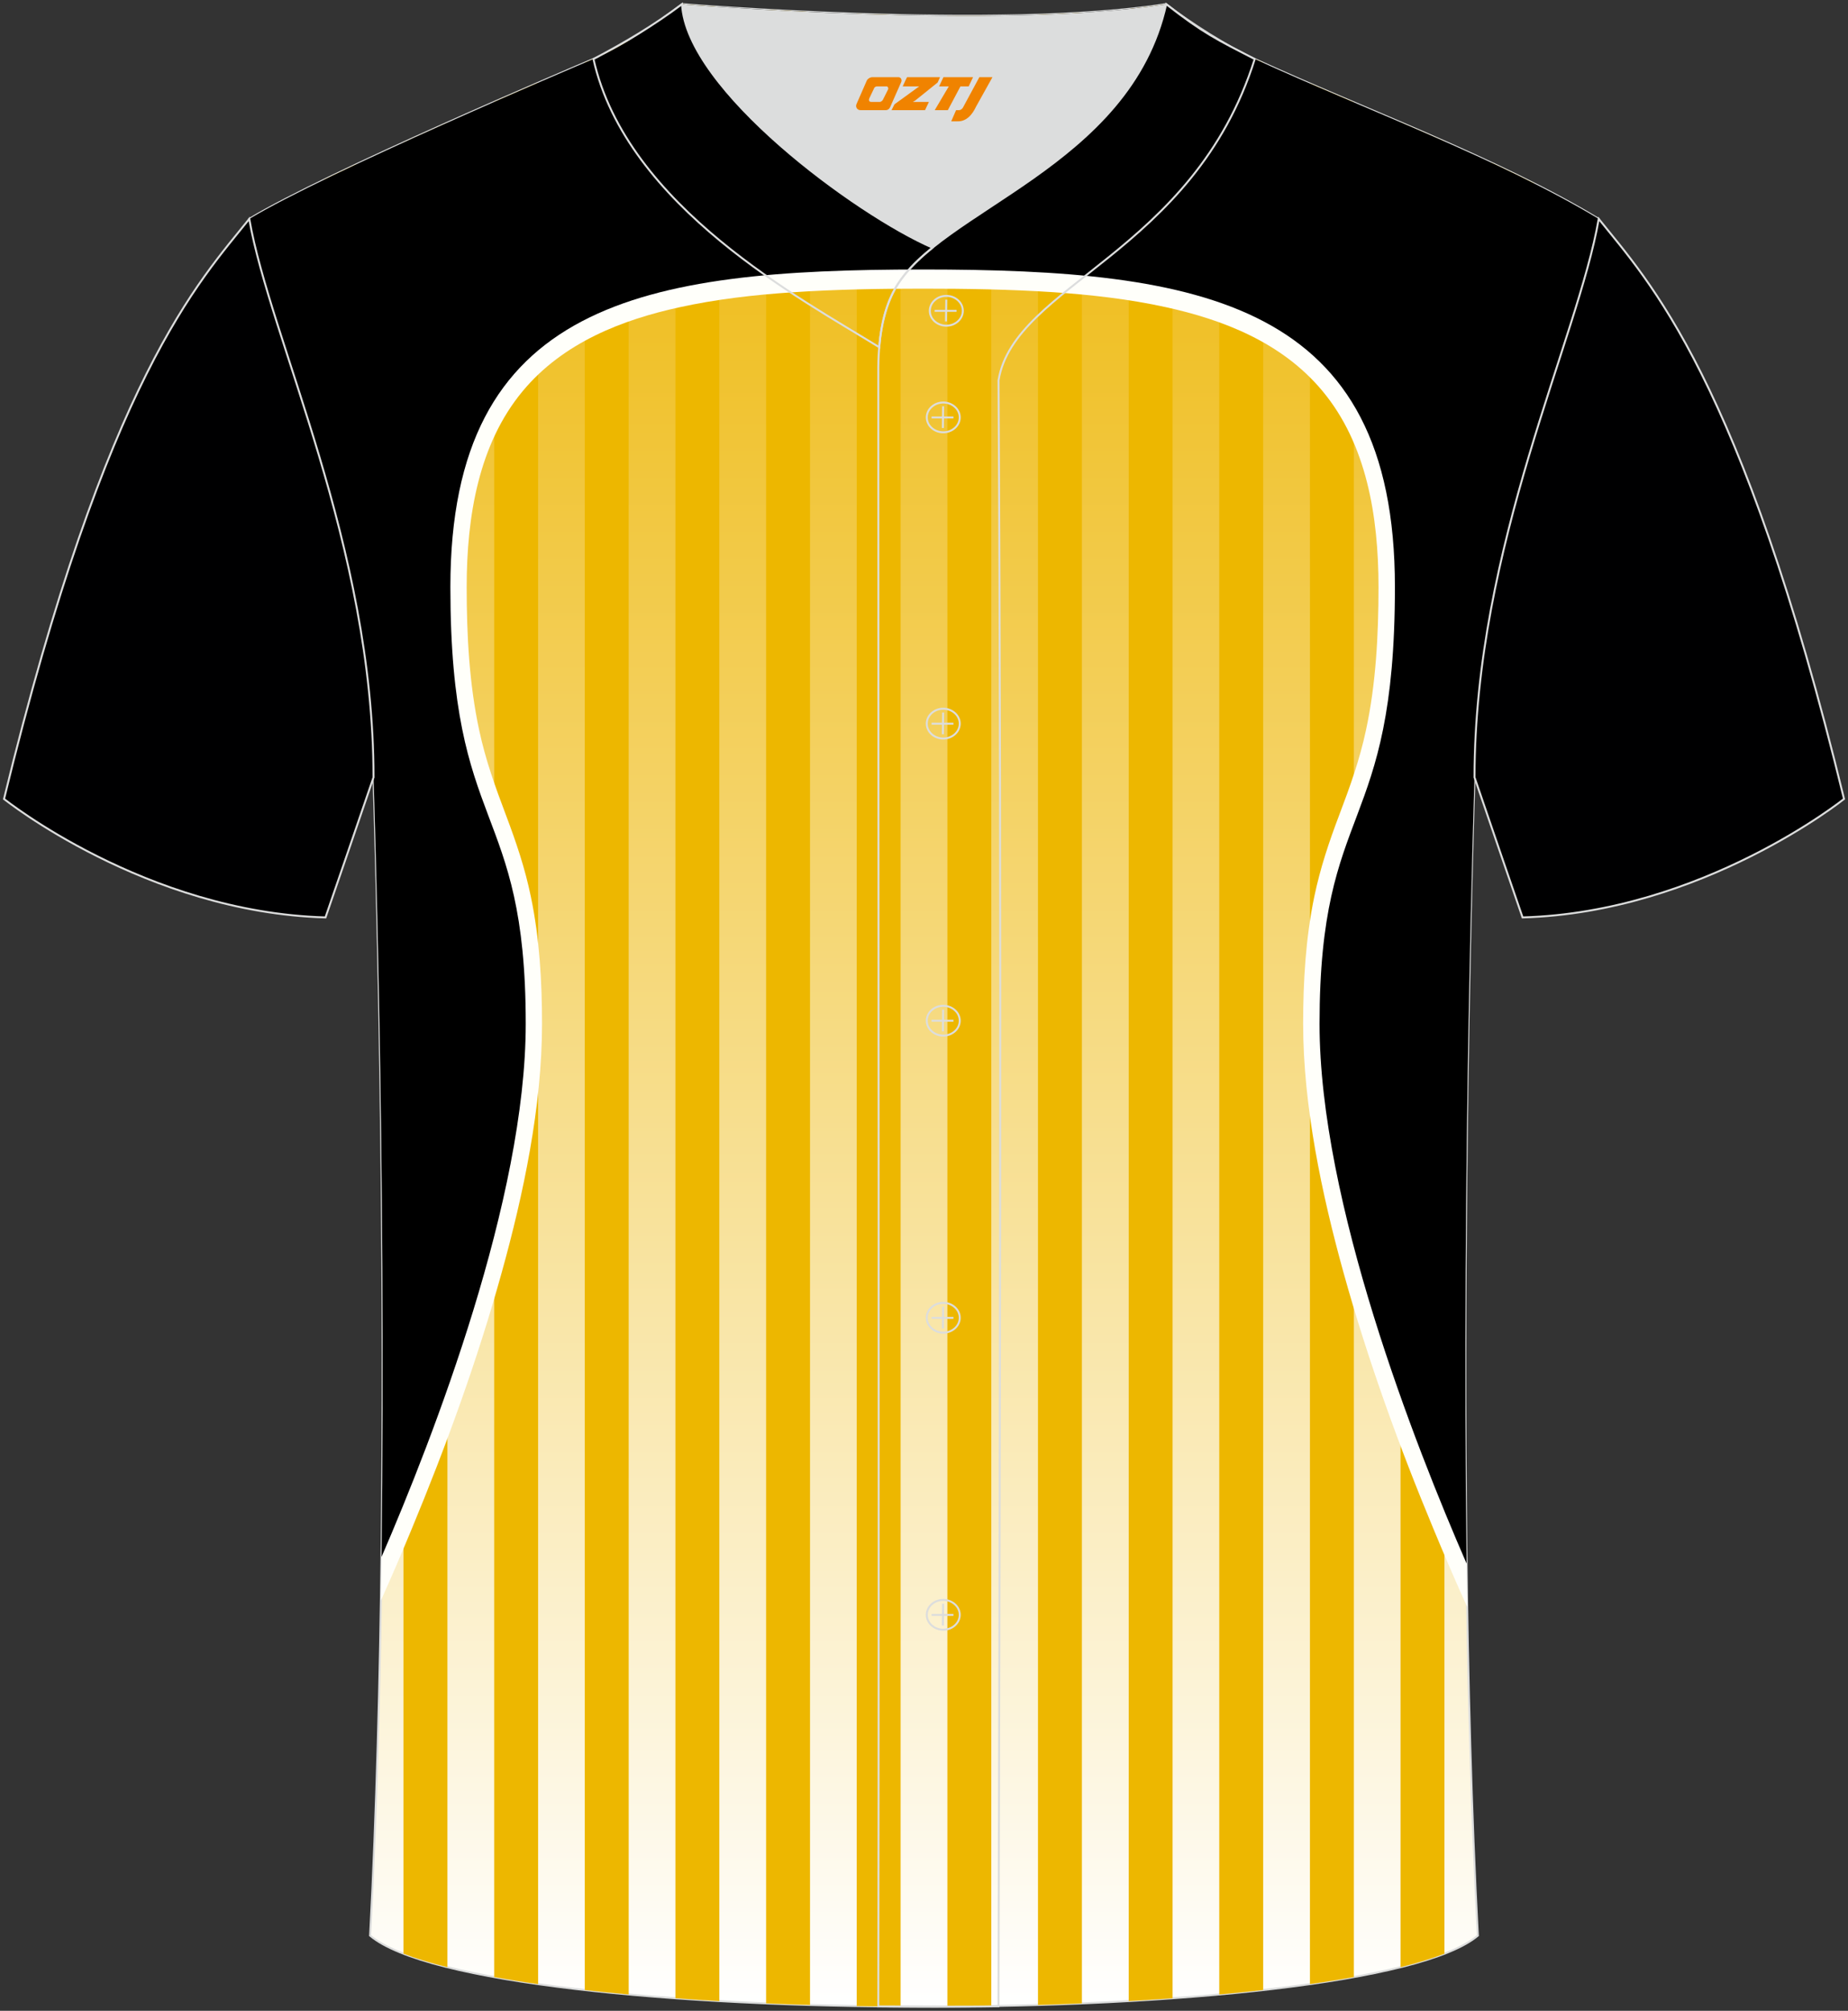 <?xml version="1.0" encoding="utf-8"?>
<!-- Generator: Adobe Illustrator 24.0.0, SVG Export Plug-In . SVG Version: 6.00 Build 0)  -->
<svg xmlns="http://www.w3.org/2000/svg" xmlns:xlink="http://www.w3.org/1999/xlink" version="1.1" id="图层_1" x="0px" y="0px" width="380.86px" height="414.34px" viewBox="0 0 380.86 414.34" enable-background="new 0 0 380.86 414.34" xml:space="preserve">
<rect x="0" y="0" width="380.86" height="414.34" fill="#333333" stroke="none"/>
<g>
	<linearGradient id="SVGID_1_" gradientUnits="userSpaceOnUse" x1="190.432" y1="0.859" x2="190.432" y2="413.481">
		<stop offset="0" style="stop-color:#EDB500"/>
		<stop offset="1" style="stop-color:#FFFFFF"/>
	</linearGradient>
	
		<path fill-rule="evenodd" clip-rule="evenodd" fill="url(#SVGID_1_)" stroke="#DCDDDD" stroke-width="0.4" stroke-miterlimit="22.926" d="   M76.27,398.84c5.38-101.42,0.7-238.66,0.7-238.66c0-47.82-21.33-90.3-25.6-115.07c15.76-9.52,66.73-31.17,70.91-32.94   c6.38-2.69,12.75-7.17,18.28-11.32c0,0,65.42,5.41,99.78,0c4.96,3.87,12.53,8.66,18.22,11.3c22.43,10.3,50.25,20.48,70.92,32.96   c-4.29,24.77-25.6,67.26-25.6,115.07c0,0-4.68,137.23,0.7,238.66C281.43,418.36,99.44,418.36,76.27,398.84z"/>
	<g>
		<g>
			<path fill-rule="evenodd" clip-rule="evenodd" fill="#EDB700" d="M73.54,125.3V33.82c-2.34,1.1-4.62,2.19-6.79,3.24     c1.35,20.1,1.56,40.89-0.76,57.66C68.82,104.3,71.52,114.55,73.54,125.3z"/>
			<path fill-rule="evenodd" clip-rule="evenodd" fill="#EDB700" d="M92.21,405.35V25.28c-2.98,1.33-6.03,2.71-9.06,4.09v373.19     C85.72,403.56,88.75,404.49,92.21,405.35z"/>
			<path fill-rule="evenodd" clip-rule="evenodd" fill="#EDB700" d="M110.9,408.84V17.06c-2.71,1.17-5.77,2.51-9.05,3.95v386.38     C104.7,407.9,107.72,408.39,110.9,408.84z"/>
			<path fill-rule="evenodd" clip-rule="evenodd" fill="#EDB700" d="M129.57,410.97V8.42c-2.4,1.44-4.84,2.73-7.29,3.76l-1.76,0.75     v397.13C123.45,410.38,126.47,410.69,129.57,410.97z"/>
			<path fill-rule="evenodd" clip-rule="evenodd" fill="#EDB700" d="M148.25,412.34V1.42c-4.83-0.32-7.69-0.56-7.69-0.56l-1.36,1.01     v409.88C142.17,411.97,145.19,412.16,148.25,412.34z"/>
			<path fill-rule="evenodd" clip-rule="evenodd" fill="#EDB700" d="M166.94,413.13V2.47c-3.23-0.15-6.27-0.31-9.05-0.46v410.8     C160.88,412.94,163.9,413.04,166.94,413.13z"/>
			<path fill-rule="evenodd" clip-rule="evenodd" fill="#EDB700" d="M185.61,413.47V3.11c-3.08-0.07-6.11-0.16-9.05-0.25v410.51     C179.57,413.41,182.59,413.45,185.61,413.47z"/>
			<path fill-rule="evenodd" clip-rule="evenodd" fill="#EDB700" d="M204.3,413.36V3.24c-3.02,0.03-6.04,0.03-9.05,0.01v410.22     C198.27,413.45,201.29,413.41,204.3,413.36z"/>
			<path fill-rule="evenodd" clip-rule="evenodd" fill="#EDB700" d="M222.97,412.81V2.63c-2.95,0.18-5.97,0.31-9.05,0.41v410.1     C216.97,413.04,219.98,412.94,222.97,412.81z"/>
			<path fill-rule="evenodd" clip-rule="evenodd" fill="#EDB700" d="M241.66,411.76V1.86c-0.46-0.34-0.89-0.67-1.31-1     c-2.43,0.38-5.03,0.71-7.73,0.99v410.48C235.67,412.16,238.7,411.97,241.66,411.76z"/>
			<path fill-rule="evenodd" clip-rule="evenodd" fill="#EDB700" d="M260.33,410.05V12.96l-1.76-0.8c-2.23-1.03-4.75-2.4-7.29-3.91     v402.72C254.39,410.69,257.4,410.38,260.33,410.05z"/>
			<path fill-rule="evenodd" clip-rule="evenodd" fill="#EDB700" d="M279.02,407.39V21.09c-3.05-1.3-6.08-2.59-9.05-3.88v391.62     C273.15,408.39,276.16,407.9,279.02,407.39z"/>
			<path fill-rule="evenodd" clip-rule="evenodd" fill="#EDB700" d="M297.69,402.57V29.14c-3-1.33-6.03-2.64-9.05-3.94v380.15     C292.1,404.49,295.13,403.56,297.69,402.57z"/>
			<path fill-rule="evenodd" clip-rule="evenodd" fill="#EDB700" d="M316.38,89.72v-0.1c-1.62-15.56-1.38-33.93-0.2-51.81     c-2.89-1.46-5.84-2.89-8.85-4.29v91.76C309.7,112.64,313.01,100.69,316.38,89.72z"/>
		</g>
		<g>
			<path fill-rule="evenodd" clip-rule="evenodd" fill="#FFFFFA" d="M190.16,59.48c-9,0-18.01,0.15-27,0.76     c-7.74,0.52-15.55,1.41-23.19,3.09c-11.54,2.53-23.86,7.17-32.25,17.27c-9.03,10.86-11.54,25.72-11.54,40.38     c0,9.77,0.52,19.92,2.57,29.44c1.34,6.27,3.32,11.69,5.54,17.58c2.1,5.57,3.9,10.86,5.13,16.81c1.77,8.53,2.29,17.42,2.29,26.17     c0,16.97-3.84,35.16-8.31,51.23c-5.02,18.1-11.5,35.89-18.61,52.99c-2.01,4.85-4.11,9.75-6.28,14.58     c1.35-85.29-1.53-169.6-1.53-169.6c0-5.59-0.29-11.1-0.82-16.52c15.42-20.98,5.95-88.04,0.68-111.4     c7.91-3.68,16.29-7.43,23.69-10.68c18.23-3.8,37.43-8.16,52.6-16c0.88-0.46,3.5-1.85,4.38-2.44c0,0,29.68,6.9,66.13,0.19l0,0l0,0     c15.67,9.33,36.64,14.12,56.5,18.24c7.96,3.39,16.08,6.84,23.95,10.44c-5.25,23.12-14.83,90.52,0.61,111.62     c-0.52,5.43-0.82,10.96-0.82,16.56c0,0-2.9,85.18-1.5,170.92c-2.4-5.26-4.69-10.63-6.89-15.92c-7.12-17.09-13.59-34.91-18.61-53     c-4.45-16.07-8.31-34.26-8.31-51.23c0-8.75,0.52-17.64,2.29-26.17c1.24-5.94,3.02-11.24,5.13-16.81     c2.23-5.89,4.2-11.3,5.54-17.58c2.05-9.52,2.57-19.67,2.57-29.44c0-14.68-2.5-29.53-11.55-40.39     c-8.39-10.1-20.7-14.74-32.25-17.27c-7.63-1.68-15.43-2.55-23.19-3.09C208.17,59.62,199.16,59.48,190.16,59.48z"/>
			<path fill-rule="evenodd" clip-rule="evenodd" d="M190.16,55.53c-57.68,0-97.34,6.75-97.34,65.43     c0,51.39,15.53,43.82,15.53,89.99c0,36.02-18.94,84.94-29.72,109.87c1.02-82.14-1.65-160.64-1.65-160.64     c0-47.82-21.33-90.3-25.6-115.07c15.76-9.52,66.73-31.17,70.91-32.94c6.38-2.69,12.75-7.17,18.28-11.32c0,0,65.42,5.41,99.78,0     c4.96,3.87,12.53,8.66,18.22,11.3c22.43,10.3,50.25,20.48,70.92,32.96c-4.29,24.77-25.6,67.26-25.6,115.07     c0,0-2.71,79.38-1.63,162.01c-10.66-24.46-30.31-74.53-30.31-111.21c0-46.19,15.53-38.62,15.53-89.99     C287.52,62.29,247.84,55.53,190.16,55.53z"/>
		</g>
	</g>
	
		<path fill-rule="evenodd" clip-rule="evenodd" fill="#000001" stroke="#DCDDDD" stroke-width="0.4" stroke-miterlimit="22.926" d="   M51.37,45.11C41.13,57.93,22,77.56,0.83,164.63c0,0,29.2,23.38,66.25,24.41c0,0,7.17-20.83,9.9-28.86   C76.98,112.38,55.66,69.89,51.37,45.11z"/>
	
		<path fill-rule="evenodd" clip-rule="evenodd" fill="#000001" stroke="#DCDDDD" stroke-width="0.4" stroke-miterlimit="22.926" d="   M329.49,45.11c10.24,12.81,29.37,32.44,50.55,119.52c0,0-29.2,23.38-66.25,24.41c0,0-7.17-20.83-9.9-28.86   C303.89,112.38,325.2,69.89,329.49,45.11z"/>
	<path fill-rule="evenodd" clip-rule="evenodd" fill="none" stroke="#DCDDDD" stroke-width="0.4" stroke-miterlimit="22.926" d="   M140.56,0.86c-5.88,4.41-11.76,7.88-18.25,11.31c6.82,30.45,43.15,49.63,58.89,59.37c0.43-5.16,1.57-8.98,3.2-11.92   c1.67-3.06,4.4-5.85,7.78-8.59C176.43,44.19,141.45,18.46,140.56,0.86z"/>
	
	<path fill-rule="evenodd" clip-rule="evenodd" fill="#DCDDDD" d="M192.19,51.03c14.78-11.95,42.05-22.78,48.15-50.17   c-34.36,5.41-99.78,0-99.78,0C141.45,18.46,176.43,44.19,192.19,51.03z"/>
	<path fill-rule="evenodd" clip-rule="evenodd" fill="none" stroke="#DCDDDD" stroke-width="0.4" stroke-miterlimit="22.926" d="   M258.59,12.17c-7.73-3.98-10.62-5.35-18.25-11.31c-7.49,33.66-46.96,42.31-55.94,58.76c-2.05,3.69-3.31,8.75-3.39,16.1   c0,112.61,0.19,225.1,0,337.71c8.35,0,16.42,0.13,24.77-0.03c0.26-111.61,0.66-223.45,0.01-335.04   C209.07,58.57,245.94,52.23,258.59,12.17z"/>
	<g>
		<g>
			<path fill-rule="evenodd" clip-rule="evenodd" fill="none" stroke="#DCDDDD" stroke-width="0.4" stroke-miterlimit="22.926" d="     M195.03,67.11c1.87,0,3.4-1.38,3.4-3.07c0-1.7-1.54-3.07-3.4-3.07c-1.87,0-3.4,1.38-3.4,3.07     C191.62,65.74,193.16,67.11,195.03,67.11z"/>
			
				<line fill-rule="evenodd" clip-rule="evenodd" fill="none" stroke="#DCDDDD" stroke-width="0.4" stroke-miterlimit="22.926" x1="195.02" y1="61.75" x2="194.96" y2="66.23"/>
			
				<line fill-rule="evenodd" clip-rule="evenodd" fill="none" stroke="#DCDDDD" stroke-width="0.4" stroke-miterlimit="22.926" x1="192.62" y1="64.05" x2="197.14" y2="64.05"/>
		</g>
		<g>
			<path fill-rule="evenodd" clip-rule="evenodd" fill="none" stroke="#DCDDDD" stroke-width="0.4" stroke-miterlimit="22.926" d="     M194.4,89.08c1.87,0,3.4-1.38,3.4-3.07c0-1.69-1.54-3.07-3.4-3.07c-1.87,0-3.4,1.38-3.4,3.07C191,87.7,192.53,89.08,194.4,89.08z     "/>
			
				<line fill-rule="evenodd" clip-rule="evenodd" fill="none" stroke="#DCDDDD" stroke-width="0.4" stroke-miterlimit="22.926" x1="194.37" y1="83.72" x2="194.32" y2="88.19"/>
			
				<line fill-rule="evenodd" clip-rule="evenodd" fill="none" stroke="#DCDDDD" stroke-width="0.4" stroke-miterlimit="22.926" x1="191.99" y1="86.02" x2="196.5" y2="86.02"/>
		</g>
		<g>
			<path fill-rule="evenodd" clip-rule="evenodd" fill="none" stroke="#DCDDDD" stroke-width="0.4" stroke-miterlimit="22.926" d="     M194.4,152.18c1.87,0,3.4-1.38,3.4-3.07c0-1.69-1.54-3.07-3.4-3.07c-1.87,0-3.4,1.38-3.4,3.07     C191,150.8,192.53,152.18,194.4,152.18z"/>
			
				<line fill-rule="evenodd" clip-rule="evenodd" fill="none" stroke="#DCDDDD" stroke-width="0.4" stroke-miterlimit="22.926" x1="194.37" y1="146.82" x2="194.32" y2="151.3"/>
			
				<line fill-rule="evenodd" clip-rule="evenodd" fill="none" stroke="#DCDDDD" stroke-width="0.4" stroke-miterlimit="22.926" x1="191.99" y1="149.12" x2="196.5" y2="149.12"/>
		</g>
		<g>
			<path fill-rule="evenodd" clip-rule="evenodd" fill="none" stroke="#DCDDDD" stroke-width="0.4" stroke-miterlimit="22.926" d="     M194.4,213.39c1.87,0,3.4-1.37,3.4-3.07c0-1.69-1.54-3.07-3.4-3.07c-1.87,0-3.4,1.37-3.4,3.07     C191,212.01,192.53,213.39,194.4,213.39z"/>
			
				<line fill-rule="evenodd" clip-rule="evenodd" fill="none" stroke="#DCDDDD" stroke-width="0.4" stroke-miterlimit="22.926" x1="194.37" y1="208.04" x2="194.32" y2="212.51"/>
			
				<line fill-rule="evenodd" clip-rule="evenodd" fill="none" stroke="#DCDDDD" stroke-width="0.4" stroke-miterlimit="22.926" x1="191.99" y1="210.33" x2="196.5" y2="210.33"/>
		</g>
		<g>
			<path fill-rule="evenodd" clip-rule="evenodd" fill="none" stroke="#DCDDDD" stroke-width="0.4" stroke-miterlimit="22.926" d="     M194.4,274.6c1.87,0,3.4-1.38,3.4-3.07c0-1.69-1.54-3.07-3.4-3.07c-1.87,0-3.4,1.38-3.4,3.07S192.53,274.6,194.4,274.6z"/>
			
				<line fill-rule="evenodd" clip-rule="evenodd" fill="none" stroke="#DCDDDD" stroke-width="0.4" stroke-miterlimit="22.926" x1="194.37" y1="269.25" x2="194.32" y2="273.72"/>
			
				<line fill-rule="evenodd" clip-rule="evenodd" fill="none" stroke="#DCDDDD" stroke-width="0.4" stroke-miterlimit="22.926" x1="191.99" y1="271.55" x2="196.5" y2="271.55"/>
		</g>
		<g>
			<path fill-rule="evenodd" clip-rule="evenodd" fill="none" stroke="#DCDDDD" stroke-width="0.4" stroke-miterlimit="22.926" d="     M194.4,335.81c1.87,0,3.4-1.37,3.4-3.07c0-1.69-1.54-3.07-3.4-3.07c-1.87,0-3.4,1.38-3.4,3.07     C191,334.43,192.53,335.81,194.4,335.81z"/>
			
				<line fill-rule="evenodd" clip-rule="evenodd" fill="none" stroke="#DCDDDD" stroke-width="0.4" stroke-miterlimit="22.926" x1="194.37" y1="330.46" x2="194.32" y2="334.94"/>
			
				<line fill-rule="evenodd" clip-rule="evenodd" fill="none" stroke="#DCDDDD" stroke-width="0.4" stroke-miterlimit="22.926" x1="191.99" y1="332.76" x2="196.5" y2="332.76"/>
		</g>
	</g>
	
</g>
<g>
	<path fill="#F08300" d="M201.84,15.9l-3.4,6.3c-0.2,0.3-0.5,0.5-0.8,0.5h-0.6l-1,2.3h1.2c2,0.1,3.2-1.5,3.9-3L204.54,15.9h-2.5L201.84,15.9z"/>
	<polygon fill="#F08300" points="194.64,15.9 ,200.54,15.9 ,199.64,17.8 ,197.94,17.8 ,195.34,22.7 ,192.64,22.7 ,195.54,17.8 ,193.54,17.8 ,194.44,15.9"/>
	<polygon fill="#F08300" points="188.64,21 ,188.14,21 ,188.64,20.7 ,193.24,17 ,193.74,15.9 ,186.94,15.9 ,186.64,16.5 ,186.04,17.8 ,188.84,17.8 ,189.44,17.8 ,184.34,21.5    ,183.74,22.7 ,190.34,22.7 ,190.64,22.7 ,191.44,21"/>
	<path fill="#F08300" d="M185.14,15.9H179.84C179.34,15.9,178.84,16.2,178.64,16.6L176.54,21.4C176.24,22,176.64,22.7,177.34,22.7h5.2c0.4,0,0.7-0.2,0.9-0.6L185.74,16.9C185.94,16.4,185.64,15.9,185.14,15.9z M183.04,18.4L181.94,20.6C181.74,20.9,181.44,21,181.34,21l-1.8,0C179.34,21,178.94,20.9,179.14,20.3l1-2.1c0.1-0.3,0.4-0.4,0.7-0.4h1.9   C182.94,17.8,183.14,18.1,183.04,18.4z"/>
</g>
</svg>